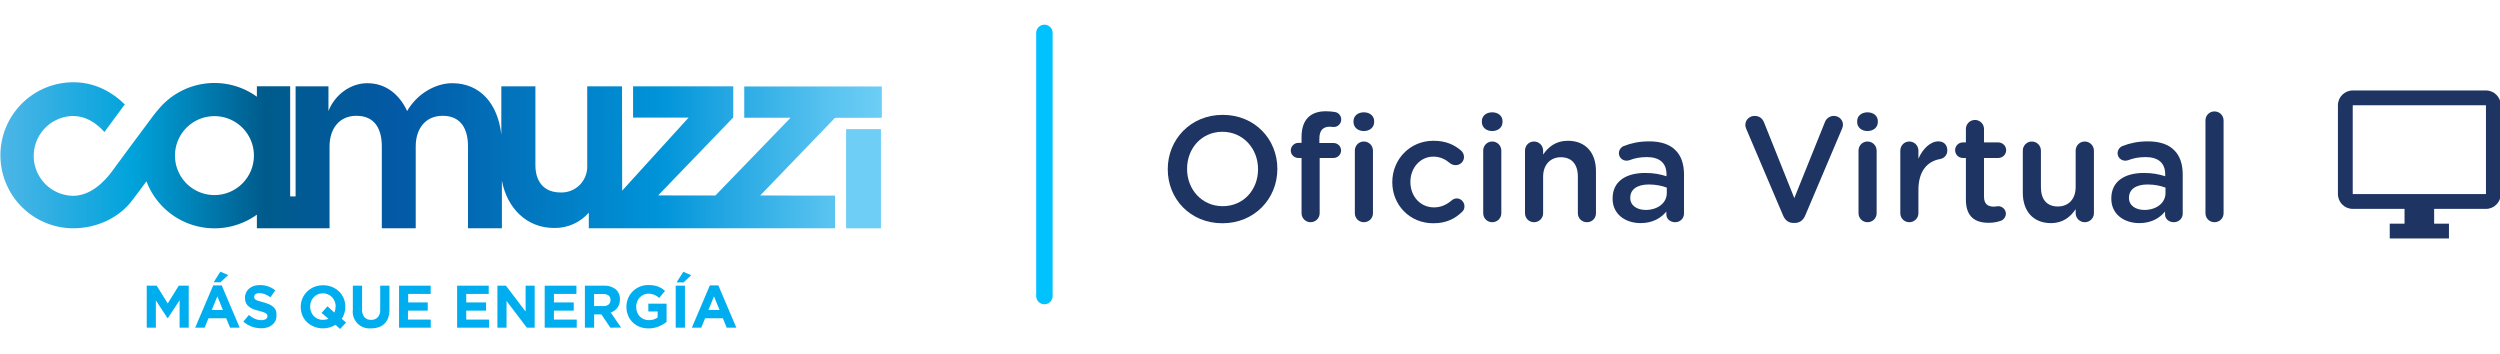<svg width="304" height="43" viewBox="0 0 304 43" fill="none" xmlns="http://www.w3.org/2000/svg">
<g clip-path="url(#clip0_2_2)">
<rect width="1440" height="900" transform="translate(-81 -12)" fill="white"/>
<g filter="url(#filter0_d_2_2)">
<rect x="-81" y="-12" width="1440" height="67" fill="white"/>
</g>
<path d="M127 4L127 36" stroke="#00C2FF" stroke-width="2" stroke-linecap="round"/>
<path d="M302.292 11H286.092C285.097 11 284.292 11.806 284.292 12.8V23.6C284.292 24.595 285.097 25.4 286.092 25.4H292.392V27.2H290.592V29H297.792V27.2H295.992V25.4H302.292C303.286 25.4 304.092 24.595 304.092 23.6V12.8C304.092 11.806 303.286 11 302.292 11ZM302.292 23.6H286.092V12.8H302.292V23.6Z" fill="#1E3462"/>
<path d="M148.645 27.148C152.559 27.148 155.326 24.144 155.326 20.558V20.521C155.326 16.935 152.595 13.967 148.681 13.967C144.767 13.967 142 16.971 142 20.558V20.594C142 24.18 144.731 27.148 148.645 27.148ZM148.681 25.073C146.151 25.073 144.348 23.034 144.348 20.558V20.521C144.348 18.045 146.114 16.025 148.645 16.025C151.175 16.025 152.978 18.082 152.978 20.558V20.594C152.978 23.07 151.212 25.073 148.681 25.073Z" fill="#1E3462"/>
<path d="M164.586 14.841C164.586 15.497 165.132 15.934 165.842 15.934C166.552 15.934 167.098 15.497 167.098 14.841V14.732C167.098 14.077 166.552 13.658 165.842 13.658C165.132 13.658 164.586 14.077 164.586 14.732V14.841ZM164.749 25.928C164.749 26.547 165.241 27.021 165.842 27.021C166.461 27.021 166.952 26.547 166.952 25.928V18.319C166.952 17.7 166.461 17.208 165.842 17.208C165.223 17.208 164.749 17.7 164.749 18.319V25.928ZM158.268 25.928C158.268 26.529 158.76 27.021 159.361 27.021C159.98 27.021 160.471 26.529 160.471 25.928V19.21H162.146C162.656 19.21 163.074 18.81 163.074 18.3C163.074 17.791 162.674 17.39 162.146 17.39H160.435V16.862C160.435 15.861 160.872 15.406 161.709 15.406C161.855 15.406 162.037 15.424 162.164 15.442C162.674 15.46 163.093 15.041 163.093 14.532C163.093 14.04 162.729 13.676 162.328 13.621C162.019 13.567 161.654 13.53 161.218 13.53C160.271 13.53 159.561 13.785 159.051 14.295C158.541 14.805 158.268 15.606 158.268 16.662V17.372H157.886C157.376 17.372 156.958 17.791 156.958 18.3C156.958 18.81 157.376 19.21 157.886 19.21H158.268V25.928Z" fill="#1E3462"/>
<path d="M174.273 27.148C175.875 27.148 176.912 26.602 177.768 25.783C177.968 25.619 178.078 25.382 178.078 25.091C178.078 24.563 177.659 24.126 177.131 24.126C176.876 24.126 176.658 24.253 176.53 24.363C175.929 24.872 175.256 25.218 174.382 25.218C172.689 25.218 171.505 23.853 171.505 22.142V22.105C171.505 20.43 172.689 19.047 174.291 19.047C175.165 19.047 175.784 19.393 176.348 19.866C176.494 19.975 176.73 20.084 177.003 20.084C177.568 20.084 178.023 19.648 178.023 19.083C178.023 18.719 177.823 18.446 177.677 18.319C176.858 17.608 175.82 17.117 174.309 17.117C171.414 17.117 169.303 19.411 169.303 22.142V22.178C169.303 24.909 171.414 27.148 174.273 27.148Z" fill="#1E3462"/>
<path d="M180.195 14.841C180.195 15.497 180.741 15.934 181.451 15.934C182.161 15.934 182.707 15.497 182.707 14.841V14.732C182.707 14.077 182.161 13.658 181.451 13.658C180.741 13.658 180.195 14.077 180.195 14.732V14.841ZM180.358 25.928C180.358 26.547 180.85 27.021 181.451 27.021C182.07 27.021 182.561 26.547 182.561 25.928V18.319C182.561 17.7 182.07 17.208 181.451 17.208C180.832 17.208 180.358 17.7 180.358 18.319V25.928Z" fill="#1E3462"/>
<path d="M185.44 25.928C185.44 26.547 185.932 27.021 186.532 27.021C187.151 27.021 187.643 26.547 187.643 25.928V21.504C187.643 20.012 188.535 19.119 189.809 19.119C191.12 19.119 191.867 19.975 191.867 21.468V25.928C191.867 26.547 192.358 27.021 192.977 27.021C193.596 27.021 194.069 26.547 194.069 25.928V20.794C194.069 18.573 192.813 17.117 190.647 17.117C189.154 17.117 188.262 17.9 187.643 18.792V18.319C187.643 17.7 187.151 17.208 186.532 17.208C185.913 17.208 185.44 17.7 185.44 18.319V25.928Z" fill="#1E3462"/>
<path d="M199.497 27.13C200.971 27.13 201.973 26.511 202.628 25.728V26.092C202.628 26.584 203.065 27.021 203.702 27.021C204.303 27.021 204.776 26.565 204.776 25.965V21.231C204.776 19.975 204.448 18.956 203.738 18.264C203.065 17.572 201.991 17.19 200.553 17.19C199.296 17.19 198.368 17.408 197.458 17.754C197.13 17.882 196.857 18.227 196.857 18.628C196.857 19.138 197.276 19.538 197.785 19.538C197.895 19.538 198.004 19.52 198.131 19.484C198.732 19.247 199.424 19.101 200.261 19.101C201.809 19.101 202.646 19.829 202.646 21.195V21.432C201.9 21.195 201.135 21.031 200.061 21.031C197.713 21.031 196.092 22.05 196.092 24.126V24.162C196.092 26.092 197.694 27.13 199.497 27.13ZM200.116 25.528C199.06 25.528 198.24 25 198.24 24.071V24.035C198.24 23.034 199.078 22.433 200.498 22.433C201.372 22.433 202.118 22.597 202.683 22.815V23.471C202.683 24.69 201.572 25.528 200.116 25.528Z" fill="#1E3462"/>
<path d="M218.097 27.112H218.225C218.862 27.112 219.281 26.766 219.517 26.201L223.996 15.642C224.05 15.515 224.105 15.333 224.105 15.169C224.105 14.568 223.613 14.095 222.994 14.095C222.466 14.095 222.066 14.441 221.92 14.823L218.188 24.09L214.511 14.896C214.329 14.423 213.946 14.095 213.364 14.095C212.727 14.095 212.235 14.586 212.235 15.187C212.235 15.387 212.29 15.551 212.363 15.715L216.823 26.201C217.06 26.766 217.478 27.112 218.097 27.112Z" fill="#1E3462"/>
<path d="M225.832 14.841C225.832 15.497 226.378 15.934 227.088 15.934C227.798 15.934 228.344 15.497 228.344 14.841V14.732C228.344 14.077 227.798 13.658 227.088 13.658C226.378 13.658 225.832 14.077 225.832 14.732V14.841ZM225.996 25.928C225.996 26.547 226.487 27.021 227.088 27.021C227.707 27.021 228.199 26.547 228.199 25.928V18.319C228.199 17.7 227.707 17.208 227.088 17.208C226.469 17.208 225.996 17.7 225.996 18.319V25.928Z" fill="#1E3462"/>
<path d="M231.077 25.928C231.077 26.547 231.569 27.021 232.17 27.021C232.789 27.021 233.28 26.529 233.28 25.928V23.088C233.28 20.813 234.354 19.611 235.92 19.338C236.412 19.247 236.794 18.865 236.794 18.282C236.794 17.645 236.393 17.19 235.702 17.19C234.737 17.19 233.79 18.1 233.28 19.302V18.319C233.28 17.7 232.789 17.208 232.17 17.208C231.551 17.208 231.077 17.7 231.077 18.319V25.928Z" fill="#1E3462"/>
<path d="M241.82 27.093C242.403 27.093 242.858 27.002 243.331 26.838C243.641 26.711 243.914 26.383 243.914 25.983C243.914 25.473 243.477 25.073 242.985 25.073C242.912 25.073 242.694 25.127 242.439 25.127C241.693 25.127 241.256 24.781 241.256 23.926V19.21H242.985C243.513 19.21 243.95 18.792 243.95 18.264C243.95 17.736 243.513 17.317 242.985 17.317H241.256V15.679C241.256 15.078 240.764 14.586 240.163 14.586C239.544 14.586 239.053 15.078 239.053 15.679V17.317H238.689C238.161 17.317 237.742 17.736 237.742 18.264C237.742 18.792 238.161 19.21 238.689 19.21H239.053V24.272C239.053 26.383 240.2 27.093 241.82 27.093Z" fill="#1E3462"/>
<path d="M254.621 18.319C254.621 17.7 254.111 17.208 253.51 17.208C252.891 17.208 252.4 17.7 252.4 18.319V22.742C252.4 24.235 251.508 25.109 250.233 25.109C248.923 25.109 248.176 24.272 248.176 22.779V18.319C248.176 17.7 247.685 17.208 247.066 17.208C246.465 17.208 245.973 17.7 245.973 18.319V23.434C245.973 25.673 247.229 27.13 249.396 27.13C250.889 27.13 251.781 26.347 252.4 25.437V25.928C252.4 26.547 252.909 27.021 253.51 27.021C254.129 27.021 254.621 26.529 254.621 25.928V18.319Z" fill="#1E3462"/>
<path d="M260.139 27.13C261.614 27.13 262.615 26.511 263.27 25.728V26.092C263.27 26.584 263.707 27.021 264.344 27.021C264.945 27.021 265.419 26.565 265.419 25.965V21.231C265.419 19.975 265.091 18.956 264.381 18.264C263.707 17.572 262.633 17.19 261.195 17.19C259.939 17.19 259.01 17.408 258.1 17.754C257.772 17.882 257.499 18.227 257.499 18.628C257.499 19.138 257.918 19.538 258.428 19.538C258.537 19.538 258.646 19.52 258.774 19.484C259.374 19.247 260.066 19.101 260.904 19.101C262.451 19.101 263.289 19.829 263.289 21.195V21.432C262.542 21.195 261.778 21.031 260.703 21.031C258.355 21.031 256.735 22.05 256.735 24.126V24.162C256.735 26.092 258.337 27.13 260.139 27.13ZM260.758 25.528C259.702 25.528 258.883 25 258.883 24.071V24.035C258.883 23.034 259.72 22.433 261.14 22.433C262.014 22.433 262.761 22.597 263.325 22.815V23.471C263.325 24.69 262.214 25.528 260.758 25.528Z" fill="#1E3462"/>
<path d="M268.184 25.928C268.184 26.547 268.676 27.021 269.276 27.021C269.895 27.021 270.387 26.547 270.387 25.928V14.641C270.387 14.04 269.895 13.549 269.276 13.549C268.658 13.549 268.184 14.04 268.184 14.641V25.928Z" fill="#1E3462"/>
<g clip-path="url(#clip1_2_2)">
<path d="M107.114 15.706H102.896C102.89 15.706 102.886 15.71 102.886 15.715V27.755C102.886 27.76 102.89 27.764 102.896 27.764H107.114C107.119 27.764 107.123 27.76 107.123 27.755V15.715C107.123 15.71 107.119 15.706 107.114 15.706Z" fill="#6ECEF5"/>
<path d="M107.231 14.32V10.514H90.501V14.32H96.137L86.993 23.771C86.993 23.771 80.016 23.771 80.038 23.755L89.163 14.285V10.498H76.981V14.304H83.73L75.655 23.184L75.636 10.498H71.405V20.149C71.423 20.578 71.352 21.006 71.197 21.406C71.042 21.807 70.806 22.171 70.505 22.477C70.203 22.782 69.842 23.022 69.444 23.182C69.045 23.342 68.618 23.418 68.189 23.406C65.427 23.406 65.106 21.094 65.106 20.162V10.498H60.961V16.362C60.536 12.613 58.398 10.117 54.979 10.117C52.981 10.117 50.72 11.386 49.508 13.501C48.592 11.535 46.971 10.117 44.659 10.117C42.629 10.117 40.726 11.503 39.94 13.501V10.495H35.944V23.885H35.284V10.488H31.237V11.757C29.413 10.442 27.156 9.872 24.927 10.164C22.697 10.455 20.663 11.587 19.239 13.327C19.045 13.549 18.855 13.777 18.671 14.022C18.1 14.757 13.571 20.898 13.527 20.958C12.728 22.023 11.062 23.812 8.868 23.812C7.627 23.791 6.442 23.295 5.555 22.426C4.668 21.558 4.148 20.383 4.101 19.143C4.053 17.903 4.482 16.692 5.3 15.758C6.117 14.825 7.261 14.24 8.497 14.123C10.419 13.964 11.83 15.075 12.696 16.055L15.173 12.696C13.79 11.326 11.145 9.477 7.361 10.139C5.181 10.53 3.226 11.722 1.879 13.48C0.532 15.239 -0.109 17.437 0.081 19.643C0.271 21.85 1.279 23.906 2.907 25.408C4.535 26.91 6.666 27.749 8.88 27.761C11.83 27.761 14.551 26.448 16.159 24.256L17.808 22.052C18.288 23.321 19.052 24.462 20.043 25.388C21.034 26.314 22.225 26.999 23.523 27.39C24.822 27.782 26.193 27.869 27.53 27.646C28.868 27.423 30.136 26.894 31.237 26.102V26.603C31.237 26.838 31.237 27.761 31.237 27.761H40.073V17.793C40.073 15.731 41.186 14.082 43.349 14.082C45.607 14.082 46.429 15.731 46.429 17.793V27.761H50.552V17.793C50.552 15.731 51.668 14.082 53.828 14.082C56.089 14.082 56.908 15.731 56.908 17.793V27.761H61.031V21.976C61.665 25.312 64.041 27.72 67.374 27.72C68.171 27.738 68.963 27.58 69.693 27.259C70.423 26.937 71.074 26.459 71.599 25.858V27.761H101.538V23.787C101.221 23.787 92.442 23.787 92.448 23.765L101.538 14.329L107.231 14.32ZM26.077 23.723C25.127 23.723 24.199 23.442 23.409 22.914C22.619 22.387 22.004 21.637 21.64 20.759C21.277 19.882 21.182 18.916 21.367 17.985C21.552 17.053 22.01 16.198 22.681 15.526C23.353 14.855 24.209 14.397 25.14 14.212C26.071 14.027 27.037 14.122 27.914 14.485C28.792 14.849 29.542 15.464 30.069 16.254C30.597 17.044 30.878 17.972 30.878 18.922C30.878 20.195 30.372 21.416 29.471 22.316C28.571 23.216 27.35 23.723 26.077 23.723Z" fill="url(#paint0_linear_2_2)"/>
<path d="M21.84 39.845V36.511L20.403 38.693H20.374L18.953 36.533V39.845H17.843V34.738H19.055L20.396 36.898L21.738 34.738H22.95V39.845H21.84Z" fill="#00AEEF"/>
<path d="M27.977 39.845L27.507 38.7H25.351L24.881 39.845H23.736L25.924 34.703H26.959L29.147 39.845H27.977ZM26.429 36.039L25.75 37.697H27.108L26.429 36.039ZM25.975 34.326L26.8 33.035L27.751 33.451L26.8 34.326H25.975Z" fill="#00AEEF"/>
<path d="M33.492 39.011C33.402 39.199 33.27 39.364 33.108 39.496C32.935 39.64 32.734 39.748 32.518 39.813C32.272 39.885 32.017 39.921 31.76 39.917C31.37 39.917 30.983 39.85 30.615 39.718C30.238 39.582 29.891 39.373 29.594 39.102L30.26 38.306C30.479 38.487 30.72 38.639 30.977 38.76C31.23 38.873 31.505 38.931 31.782 38.928C31.973 38.938 32.163 38.893 32.328 38.798C32.388 38.761 32.438 38.71 32.472 38.648C32.506 38.586 32.523 38.516 32.521 38.446C32.522 38.379 32.508 38.313 32.48 38.252C32.443 38.188 32.389 38.134 32.325 38.097C32.225 38.037 32.118 37.988 32.008 37.951C31.836 37.891 31.661 37.84 31.484 37.799C31.247 37.741 31.013 37.67 30.783 37.586C30.592 37.511 30.413 37.406 30.254 37.276C30.107 37.162 29.99 37.016 29.911 36.847C29.825 36.647 29.784 36.431 29.791 36.213C29.787 35.995 29.832 35.778 29.921 35.579C30.008 35.393 30.133 35.227 30.289 35.094C30.453 34.951 30.643 34.843 30.85 34.776C31.084 34.701 31.328 34.663 31.573 34.665C32.262 34.648 32.935 34.873 33.476 35.3L32.889 36.147C32.68 36.001 32.456 35.877 32.22 35.779C32.013 35.69 31.789 35.643 31.564 35.642C31.39 35.63 31.218 35.675 31.072 35.769C31.021 35.805 30.98 35.852 30.951 35.908C30.922 35.963 30.907 36.024 30.907 36.086C30.905 36.161 30.922 36.235 30.955 36.302C30.996 36.371 31.055 36.428 31.126 36.467C31.233 36.526 31.347 36.571 31.465 36.603L32.011 36.759C32.247 36.818 32.478 36.894 32.702 36.987C32.889 37.065 33.062 37.172 33.216 37.304C33.352 37.418 33.46 37.561 33.533 37.723C33.604 37.914 33.633 38.119 33.619 38.322C33.628 38.558 33.585 38.793 33.492 39.011Z" fill="#00AEEF"/>
<path d="M41.354 40L40.793 39.496C40.574 39.636 40.336 39.742 40.086 39.813C39.822 39.891 39.548 39.929 39.274 39.927C38.902 39.931 38.533 39.86 38.189 39.718C37.87 39.596 37.578 39.413 37.33 39.178C37.087 38.943 36.897 38.66 36.768 38.348C36.634 38.023 36.566 37.675 36.568 37.323C36.566 36.971 36.635 36.623 36.771 36.299C37.044 35.66 37.556 35.154 38.199 34.891C38.899 34.616 39.677 34.616 40.377 34.891C40.696 35.022 40.986 35.213 41.234 35.452C41.475 35.689 41.666 35.973 41.795 36.286C41.93 36.611 41.998 36.959 41.995 37.31C41.996 37.573 41.957 37.834 41.878 38.084C41.807 38.33 41.7 38.564 41.56 38.779L42.084 39.223L41.354 40ZM40.822 37.291C40.825 37.075 40.786 36.859 40.707 36.657C40.636 36.468 40.527 36.294 40.388 36.147C40.248 36 40.081 35.882 39.895 35.801C39.696 35.712 39.48 35.667 39.261 35.671C39.043 35.666 38.826 35.709 38.627 35.798C38.444 35.877 38.28 35.993 38.145 36.14C38.009 36.288 37.902 36.459 37.828 36.645C37.749 36.846 37.71 37.062 37.713 37.279C37.71 37.496 37.749 37.711 37.828 37.913C37.899 38.102 38.007 38.276 38.145 38.424C38.284 38.569 38.45 38.686 38.633 38.769C38.833 38.858 39.049 38.901 39.267 38.896C39.499 38.898 39.728 38.852 39.94 38.76L39.106 38.053L39.822 37.25L40.66 38.008C40.755 37.787 40.803 37.548 40.799 37.307L40.822 37.291Z" fill="#00AEEF"/>
<path d="M47.209 38.636C47.114 38.906 46.96 39.151 46.759 39.353C46.559 39.549 46.317 39.697 46.051 39.784C45.753 39.883 45.44 39.931 45.125 39.927C44.822 39.959 44.515 39.921 44.227 39.817C43.94 39.714 43.68 39.546 43.467 39.328C43.253 39.11 43.092 38.846 42.995 38.556C42.897 38.267 42.867 37.959 42.905 37.656V34.738H44.028V37.628C44.002 37.97 44.106 38.31 44.32 38.579C44.424 38.687 44.551 38.772 44.691 38.827C44.831 38.881 44.981 38.905 45.132 38.896C45.281 38.903 45.43 38.878 45.569 38.823C45.709 38.769 45.835 38.685 45.94 38.579C46.152 38.322 46.257 37.992 46.232 37.659V34.738H47.355V37.621C47.364 37.965 47.315 38.309 47.209 38.636Z" fill="#00AEEF"/>
<path d="M48.525 39.845V34.738H52.369V35.741H49.635V36.775H52.014V37.773H49.607V38.861H52.379V39.845H48.525Z" fill="#00AEEF"/>
<path d="M55.585 39.845V34.738H59.429V35.741H56.695V36.775H59.102V37.773H56.695V38.861H59.467V39.845H55.585Z" fill="#00AEEF"/>
<path d="M64.066 39.845L61.595 36.6V39.845H60.485V34.738H61.522L63.914 37.885V34.738H65.017V39.845H64.066Z" fill="#00AEEF"/>
<path d="M66.235 39.845V34.738H70.092V35.741H67.358V36.775H69.765V37.773H67.358V38.861H70.13V39.845H66.235Z" fill="#00AEEF"/>
<path d="M74.215 39.845L73.127 38.227H72.246V39.845H71.123V34.738H73.457C73.969 34.706 74.474 34.866 74.875 35.185C75.046 35.341 75.181 35.534 75.269 35.748C75.356 35.963 75.395 36.194 75.382 36.426C75.393 36.789 75.282 37.145 75.065 37.437C74.86 37.699 74.585 37.897 74.272 38.008L75.519 39.832L74.215 39.845ZM74.237 36.483C74.246 36.38 74.229 36.276 74.189 36.181C74.149 36.086 74.086 36.002 74.006 35.937C73.816 35.804 73.587 35.739 73.356 35.753H72.239V37.218H73.378C73.606 37.234 73.832 37.164 74.012 37.022C74.086 36.957 74.144 36.876 74.182 36.785C74.221 36.695 74.238 36.597 74.234 36.499L74.237 36.483Z" fill="#00AEEF"/>
<path d="M80.098 39.696C79.705 39.86 79.281 39.941 78.855 39.933C78.482 39.938 78.112 39.871 77.764 39.737C77.447 39.61 77.159 39.42 76.917 39.179C76.679 38.942 76.493 38.659 76.368 38.348C76.234 38.014 76.167 37.657 76.172 37.298C76.168 36.779 76.319 36.271 76.604 35.837C76.89 35.404 77.298 35.066 77.777 34.865C78.117 34.725 78.481 34.655 78.849 34.659C79.061 34.657 79.273 34.673 79.483 34.707C79.661 34.736 79.836 34.781 80.006 34.84C80.163 34.899 80.314 34.972 80.457 35.059C80.602 35.153 80.739 35.259 80.866 35.376L80.159 36.229C80.066 36.15 79.969 36.077 79.867 36.01C79.771 35.948 79.67 35.894 79.566 35.848C79.456 35.804 79.342 35.77 79.226 35.747C79.094 35.721 78.959 35.708 78.823 35.709C78.626 35.708 78.43 35.753 78.252 35.839C77.892 36.009 77.611 36.313 77.469 36.686C77.393 36.888 77.355 37.103 77.358 37.32C77.358 37.536 77.396 37.751 77.469 37.954C77.54 38.145 77.648 38.319 77.786 38.468C77.923 38.614 78.09 38.73 78.275 38.807C78.475 38.893 78.691 38.934 78.909 38.928C79.287 38.938 79.658 38.827 79.968 38.611V37.875H78.836V36.924H81.056V39.144C80.765 39.373 80.442 39.559 80.098 39.696Z" fill="#00AEEF"/>
<path d="M82.166 39.845V34.738H83.289V39.845H82.166ZM82.268 34.339L83.092 33.048L84.047 33.47L83.111 34.345L82.268 34.339Z" fill="#00AEEF"/>
<path d="M88.367 39.845L87.9 38.7H85.741L85.274 39.845H84.129L86.318 34.703H87.352L89.54 39.845H88.367ZM86.822 36.039L86.143 37.697H87.498L86.822 36.039Z" fill="#00AEEF"/>
</g>
</g>
<defs>
<filter id="filter0_d_2_2" x="-85" y="-16" width="1452" height="79" filterUnits="userSpaceOnUse" color-interpolation-filters="sRGB">
<feFlood flood-opacity="0" result="BackgroundImageFix"/>
<feColorMatrix in="SourceAlpha" type="matrix" values="0 0 0 0 0 0 0 0 0 0 0 0 0 0 0 0 0 0 127 0" result="hardAlpha"/>
<feMorphology radius="2" operator="dilate" in="SourceAlpha" result="effect1_dropShadow_2_2"/>
<feOffset dx="2" dy="2"/>
<feGaussianBlur stdDeviation="2"/>
<feColorMatrix type="matrix" values="0 0 0 0 0 0 0 0 0 0 0 0 0 0 0 0 0 0 0.05 0"/>
<feBlend mode="normal" in2="BackgroundImageFix" result="effect1_dropShadow_2_2"/>
<feBlend mode="normal" in="SourceGraphic" in2="effect1_dropShadow_2_2" result="shape"/>
</filter>
<linearGradient id="paint0_linear_2_2" x1="1.80636e-05" y1="18.884" x2="107.231" y2="18.884" gradientUnits="userSpaceOnUse">
<stop stop-color="#4EB6E7"/>
<stop offset="0.15" stop-color="#00A3DB"/>
<stop offset="0.3" stop-color="#005B8C"/>
<stop offset="0.45" stop-color="#0359A5"/>
<stop offset="0.75" stop-color="#0094D9"/>
<stop offset="0.82" stop-color="#22A6E2"/>
<stop offset="0.94" stop-color="#58C3F0"/>
<stop offset="1" stop-color="#6DCEF5"/>
</linearGradient>
<clipPath id="clip0_2_2">
<rect width="1440" height="900" fill="white" transform="translate(-81 -12)"/>
</clipPath>
<clipPath id="clip1_2_2">
<rect width="107.231" height="30" fill="white" transform="translate(0 10)"/>
</clipPath>
</defs>
</svg>
